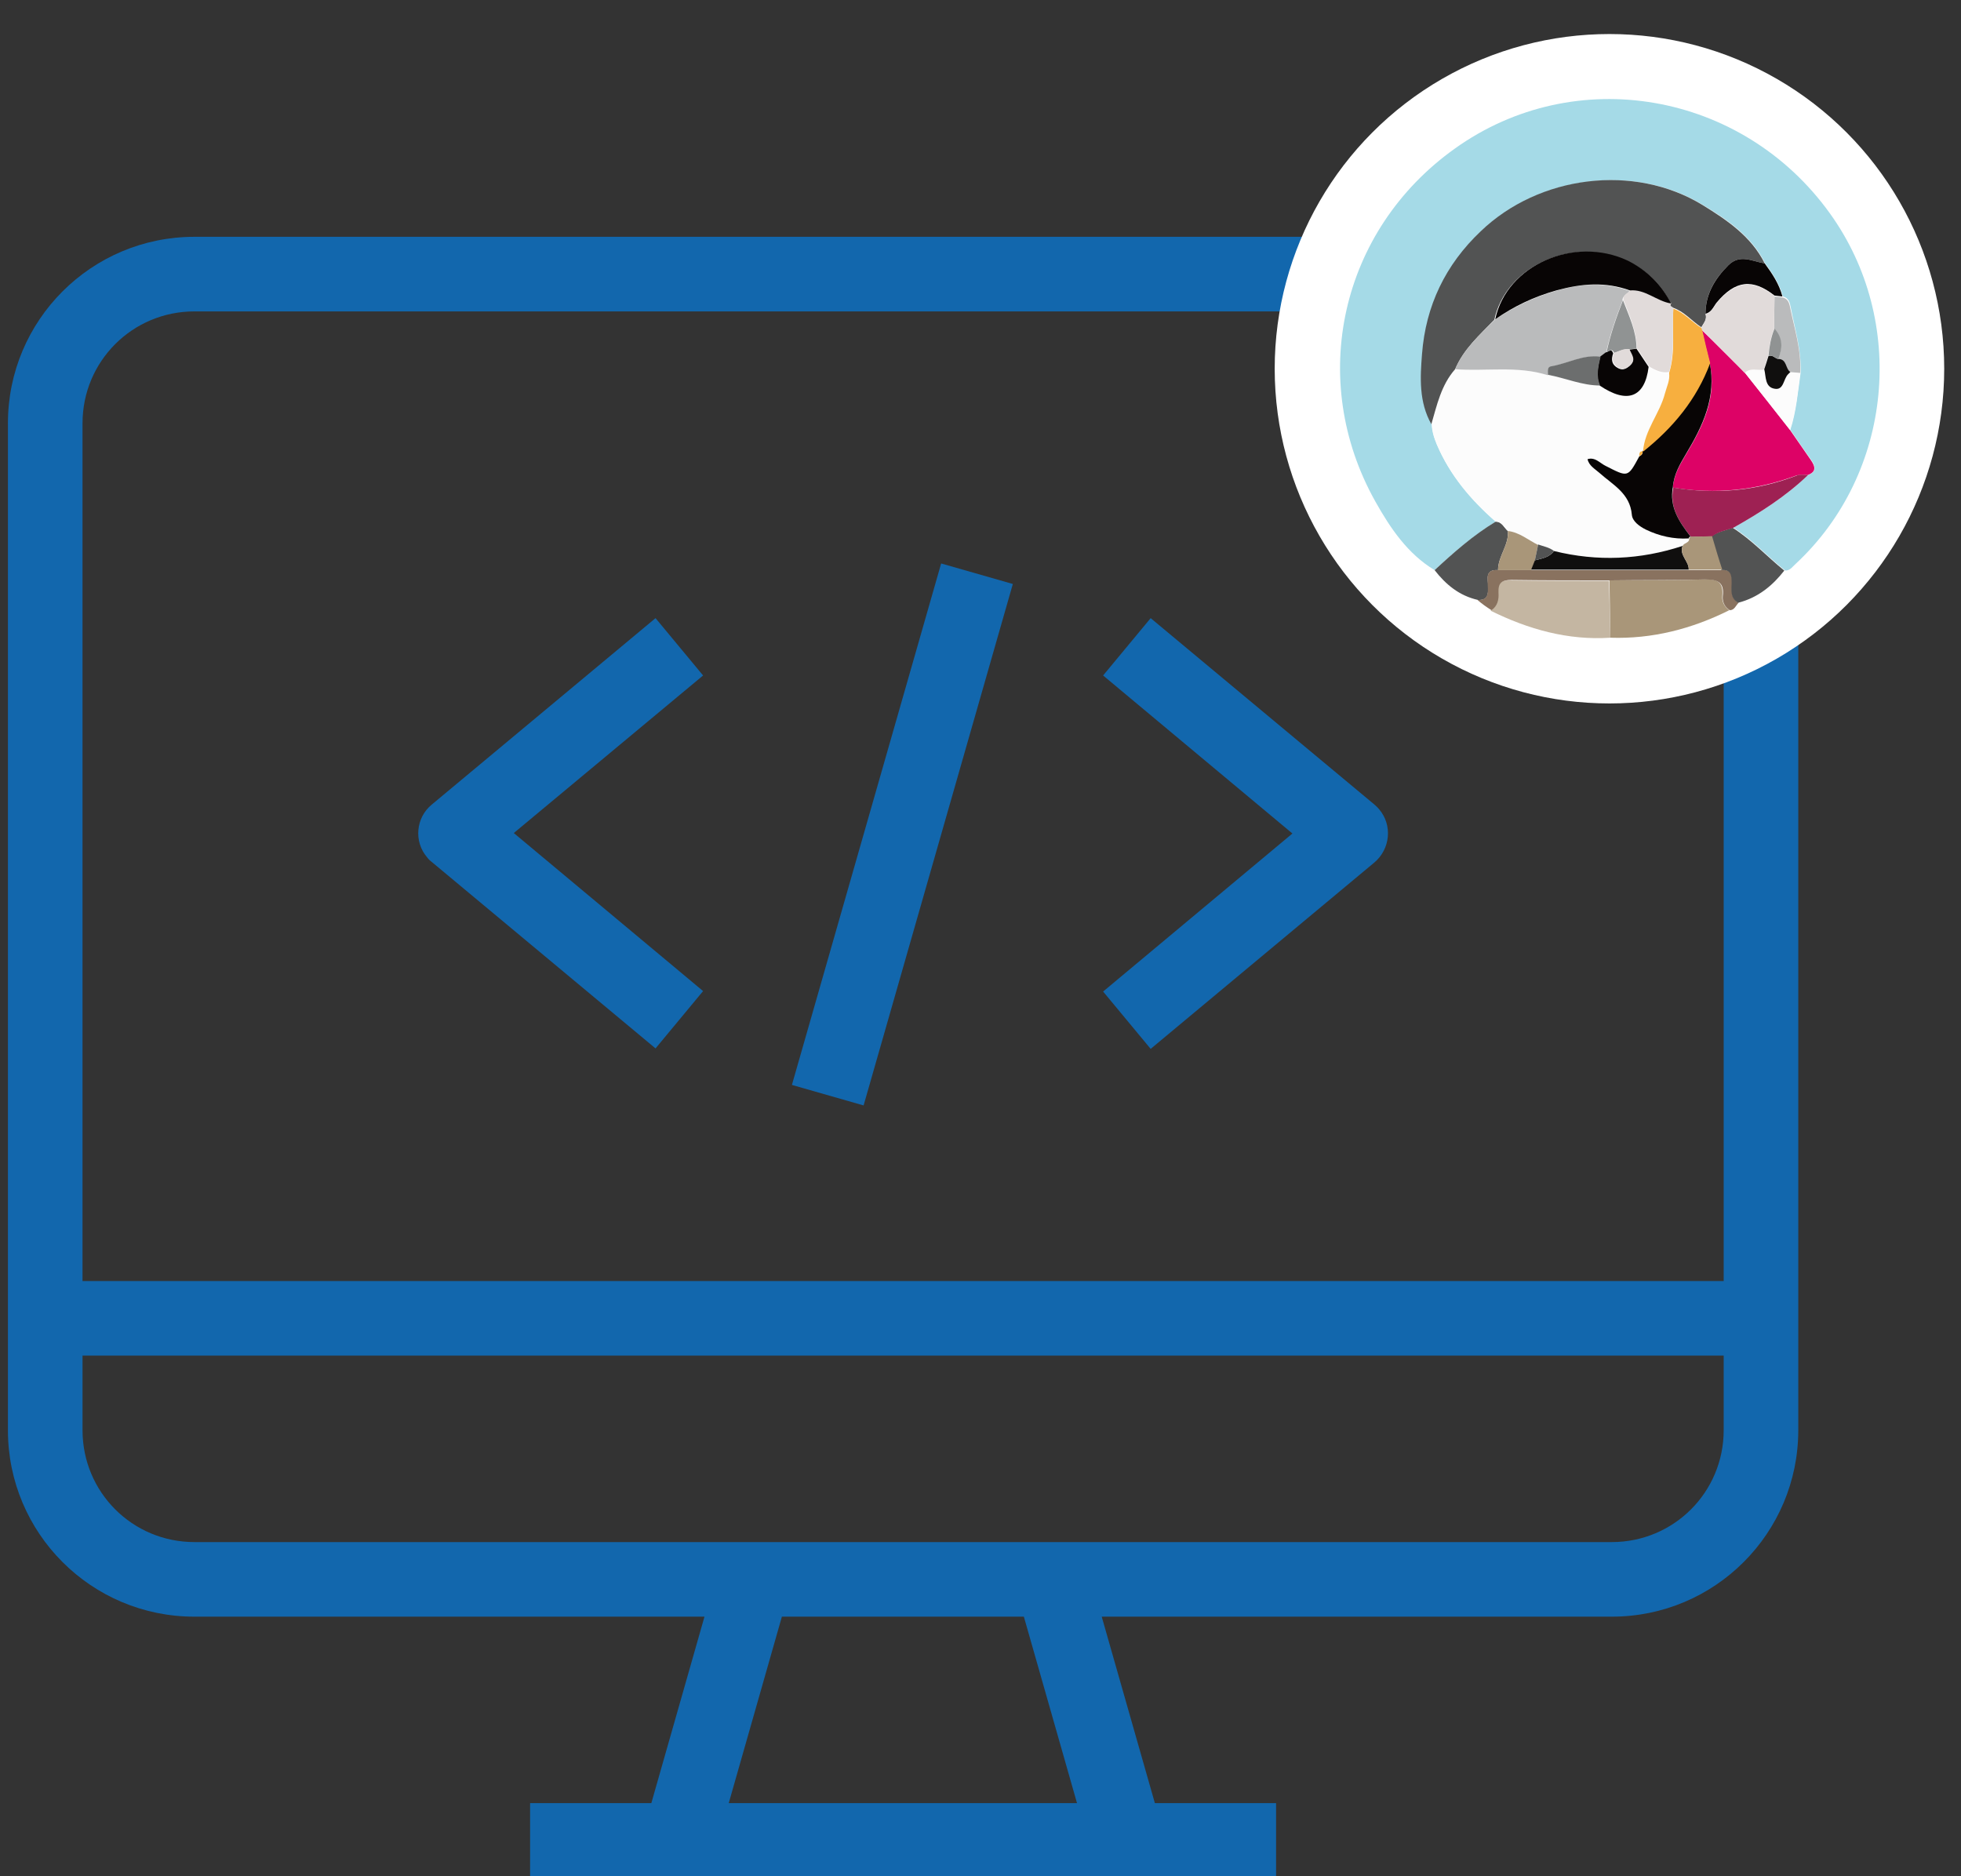 <?xml version="1.0" encoding="utf-8"?>
<!-- Generator: Adobe Illustrator 23.0.3, SVG Export Plug-In . SVG Version: 6.00 Build 0)  -->
<svg version="1.1" id="Capa_1" xmlns="http://www.w3.org/2000/svg" xmlns:xlink="http://www.w3.org/1999/xlink" x="0px" y="0px"
	 viewBox="0 0 420.6 402.5" style="enable-background:new 0 0 420.6 402.5;" xml:space="preserve">
<rect x="0" y="0" width="420.6" height="402.5" fill="#333333" stroke="none"/>
<style type="text/css">
	.st0{fill:#1267AD;}
	.st1{fill:#FFFFFF;}
	.st2{fill:#A5DAE7;}
	.st3{fill:#C4B6A2;}
	.st4{fill:#A99679;}
	.st5{fill:#525353;}
	.st6{fill:#89725F;}
	.st7{fill:#FCFCFC;}
	.st8{fill:#DD0266;}
	.st9{fill:#9E2153;}
	.st10{fill:#080505;}
	.st11{fill:#BABBBC;}
	.st12{fill:#100F0E;}
	.st13{fill:#F7AF3F;}
	.st14{fill:#E1DBDA;}
	.st15{fill:#6C6E6E;}
	.st16{fill:#909393;}
</style>
<g>
	<g>
		<g>
			<path class="st0" d="M345.7,50.8h-304c-22.1,0-40,17.9-40,40v216c0,22.1,17.9,40,40,40h109.4l-11.4,40h-26v16h160v-16h-26
				l-11.4-40h109.4c22.1,0,40-17.9,40-40v-216C385.7,68.7,367.8,50.8,345.7,50.8z M156.3,386.8l11.4-40h51.9l11.4,40H156.3z
				 M369.7,306.8c0,13.3-10.7,24-24,24h-304c-13.3,0-24-10.7-24-24v-16h352V306.8z M369.7,274.8h-352v-184c0-13.3,10.7-24,24-24h304
				c13.3,0,24,10.7,24,24V274.8z"/>
		</g>
	</g>
	<g>
		<g>
			
				<rect x="135.4" y="170.9" transform="matrix(0.275 -0.961 0.961 0.275 -31.62 315.855)" class="st0" width="116.4" height="16"/>
		</g>
	</g>
	<g>
		<g>
			<path class="st0" d="M150.8,144.9l-10.2-12.3l-48,40c-3.4,2.8-3.9,7.9-1,11.3c0.3,0.4,0.6,0.7,1,1l48,40l10.2-12.3l-40.6-33.9
				L150.8,144.9z"/>
		</g>
	</g>
	<g>
		<g>
			<path class="st0" d="M295.8,173.6c-0.3-0.4-0.7-0.7-1-1l-48-40l-10.2,12.3l40.6,33.9l-40.6,33.9l10.2,12.3l48-40
				C298.2,182.1,298.7,177,295.8,173.6z"/>
		</g>
	</g>
</g>
<circle class="st1" cx="345.2" cy="79.1" r="71.8"/>
<g>
	<path class="st2" d="M307.7,122.3c-5.8-3.5-9.5-9-12.7-14.7c-14.7-26.2-7.5-58.2,17-75.7c25.8-18.5,61.7-12.3,80.5,13.9
		c16.6,23.1,13.5,55.7-7.3,75.1c-0.7,0.6-1.2,1.5-2.3,1.5c-3.8-3-7-6.6-11.1-9.2c5.7-3.2,11.2-6.7,16-11.3c1.9-0.7,1.6-1.9,0.7-3.2
		c-1.5-2.1-3-4.3-4.5-6.5c1.3-4,1.6-8.1,2.2-12.2c0.2-4.8-1.2-9.3-2.1-14c-0.2-1-0.4-2.1-1.7-2.4c-0.7-2.7-2.2-4.9-3.8-7.1
		c-2.9-5.8-8-9.3-13.3-12.5c-14.7-9-35.1-6.3-47.6,5.6c-7.5,7.2-11.8,16-12.6,26.3c-0.4,5.1-0.7,10.3,2,15.1
		c0.1,1.5,0.5,2.9,1.1,4.4c2.8,6.5,7.3,11.8,12.6,16.5C316,114.9,311.8,118.5,307.7,122.3z"/>
	<path class="st3" d="M345.4,136.8c-9.1,0.6-17.6-1.8-25.7-5.8c1.3-0.9,1.6-2.3,1.5-3.7c-0.1-2.1,0.6-2.9,2.8-2.8
		c7,0.1,14.1,0.1,21.1,0.1C345.2,128.6,345.3,132.7,345.4,136.8z"/>
	<path class="st4" d="M345.4,136.8c-0.1-4.1-0.1-8.2-0.2-12.3c6.8,0,13.5,0,20.3-0.2c2.7-0.1,4.2,0.4,3.9,3.6
		c-0.1,1.2,0.5,2.3,1.5,3C362.9,134.9,354.4,137.1,345.4,136.8z"/>
	<path class="st5" d="M307.7,122.3c4.1-3.8,8.3-7.5,13.1-10.4c1.4,0,1.8,1.3,2.6,2c0.3,3-2.1,5.4-2.1,8.4c-2.8-0.2-2.2,1.9-2.1,3.4
		c0,1.7,0,3.1-2.2,3C313,127.8,310.1,125.4,307.7,122.3z"/>
	<path class="st6" d="M316.9,128.7c2.3,0.1,2.3-1.4,2.2-3c0-1.5-0.6-3.6,2.1-3.4c2.4,0,4.7,0,7.1,0c11.3,0,22.5,0,33.8,0
		c2.4,0,4.8,0,7.2,0c2.1-0.2,2.2,1.1,2.2,2.7s-0.4,3.3,1.4,4.3c-0.6,0.6-0.9,1.6-1.9,1.6c-1.1-0.7-1.6-1.8-1.5-3
		c0.4-3.1-1.2-3.6-3.9-3.6c-6.8,0.2-13.5,0.1-20.3,0.2c-7,0-14.1,0-21.1-0.1c-2.2,0-2.9,0.7-2.8,2.8c0.1,1.4-0.2,2.8-1.5,3.7
		C318.8,130.2,317.8,129.5,316.9,128.7z"/>
	<path class="st5" d="M372.8,129.3c-1.8-1-1.4-2.8-1.4-4.3s-0.1-2.9-2.2-2.7c-0.7-2.4-1.4-4.8-2.2-7.2c1.4-1.1,3.1-1.3,4.6-1.9
		c4.1,2.6,7.4,6.2,11.1,9.2C380.2,125.6,377.1,128.2,372.8,129.3z"/>
	<path class="st7" d="M323.4,113.9c-0.8-0.7-1.3-2-2.6-2c-5.3-4.6-9.8-9.9-12.6-16.5c-0.6-1.4-1.1-2.8-1.1-4.4
		c1.2-4.2,2.1-8.5,5.1-11.8c6.6,0.5,13.3-0.8,19.9,1.3c3.8,0.6,7.3,2.3,11.2,2.3c5.9,4,9.6,2.6,10.5-4c1.3,0.8,2.7,1.5,4.3,1.2
		c0.1,1.6-0.6,2.9-0.9,4.4c-1.1,4.4-4.4,7.9-4.7,12.5l0,0c-0.7,0-0.8,0.5-0.7,1.1c-2.5,4.6-2.4,4.5-7.3,2c-1.2-0.6-2.2-1.9-3.8-1.4
		c0.3,1.4,1.6,2.1,2.5,2.9c2.9,2.6,6.6,4.3,7,9c0.1,1.4,1.6,2.5,3,3.2c2.9,1.4,5.9,2.1,9.2,1.9c0.1,1-1.1,0.9-1.4,1.6
		c-9.1,3-18.3,3.4-27.6,1.1c-1-0.8-2.2-1.1-3.4-1.4C327.7,115.8,325.8,114.2,323.4,113.9z"/>
	<path class="st5" d="M312.1,79.2c-3,3.4-3.9,7.7-5.1,11.8c-2.7-4.8-2.4-10-2-15.1c0.8-10.3,5-19.1,12.6-26.3
		c12.5-12,32.9-14.6,47.6-5.6c5.2,3.2,10.4,6.7,13.3,12.5c-2.6-0.4-5.3-2.1-7.8,0.4c-2.9,2.9-4.9,6.1-4.9,10.4
		c0.4,1.2-0.4,2-0.9,2.9c-2.1-1.4-3.7-3.4-6.1-4.2c-0.3-0.3-0.9-0.3-0.5-0.9c-2-4.2-5.2-7.2-9.4-9.1c-11.5-5.4-25.9,1-28.4,12.6
		C317.4,71.8,313.9,74.9,312.1,79.2z"/>
	<path class="st8" d="M383.9,92.2c1.5,2.2,3,4.3,4.5,6.5c0.9,1.3,1.3,2.5-0.7,3.2c-0.8,0-1.7-0.1-2.4,0.1
		c-8.6,3.2-17.4,4.1-26.5,2.6c0.2-2.7,1.5-4.9,2.8-7.1c3.6-6,6.7-12.2,5.1-19.6c-0.6-2.4-1.2-4.8-1.7-7.1c3.1,3,6.1,6.1,9.2,9.1
		C377.5,84,380.7,88.1,383.9,92.2z"/>
	<path class="st9" d="M358.9,104.6c9.1,1.5,17.9,0.7,26.5-2.6c0.7-0.3,1.6-0.1,2.4-0.1c-4.8,4.6-10.3,8.1-16,11.3
		c-1.6,0.6-3.3,0.8-4.6,1.9c-1.5,0-3,0-4.5,0.1C360.2,112,358,108.8,358.9,104.6z"/>
	<path class="st10" d="M365.8,67.3c0-4.2,2-7.5,4.9-10.4c2.5-2.5,5.2-0.8,7.8-0.4c1.6,2.2,3.1,4.4,3.8,7.1c-0.6-0.1-1.1-0.1-1.7-0.2
		c-4.7-3.7-8.4-3.3-12.4,1.5C367.5,65.8,367.1,67,365.8,67.3z"/>
	<path class="st7" d="M383.9,92.2c-3.2-4.1-6.5-8.2-9.7-12.3c1.2-1.2,2.8-0.4,4.1-0.7c0.4,1.6,0.1,3.9,2.3,4.2
		c1.9,0.3,1.8-2.1,2.8-3.1c0.2-0.2,0.3-0.3,0.5-0.5c0.7,0.1,1.5,0.1,2.2,0.2C385.6,84.1,385.2,88.2,383.9,92.2z"/>
	<path class="st11" d="M386.1,80c-0.7-0.1-1.5-0.1-2.2-0.2c-1.1-0.7-0.7-2.8-2.6-2.8c1.1-2.3,1-4.5-0.8-6.4c0-2.3,0.1-4.7,0.1-7
		c0.6,0.1,1.1,0.1,1.7,0.2c1.3,0.3,1.5,1.4,1.7,2.4C384.9,70.6,386.4,75.2,386.1,80z"/>
	<path class="st4" d="M323.4,113.9c2.5,0.3,4.3,1.9,6.5,3c-0.2,1.1-0.5,2.2-0.7,3.4c-0.3,0.7-0.5,1.3-0.8,2c-2.4,0-4.7,0-7.1,0
		C321.3,119.3,323.7,116.9,323.4,113.9z"/>
	<path class="st12" d="M328.4,122.2c0.3-0.7,0.5-1.3,0.8-2c1.5-0.4,3.1-0.6,4.1-2c9.3,2.3,18.5,1.9,27.6-1.1c-0.8,2,1.4,3.3,1.3,5.1
		C350.9,122.2,339.6,122.2,328.4,122.2z"/>
	<path class="st4" d="M362.2,122.2c0.1-1.8-2.1-3.1-1.3-5.1c0.3-0.7,1.5-0.6,1.4-1.6c0.1-0.2,0.2-0.4,0.4-0.4c1.5,0,3,0,4.5-0.1
		c0.7,2.4,1.4,4.8,2.2,7.2C366.9,122.2,364.5,122.2,362.2,122.2z"/>
	<path class="st11" d="M312.1,79.2c1.8-4.3,5.3-7.4,8.5-10.6c4.1-2.8,8.3-4.8,13.1-6.2c5.5-1.6,10.5-1.9,15.8,0
		c-0.4,0.8-1.6,1-1.5,2.1c-1.4,3.6-2.7,7.3-3.5,11.1c-0.4,0.3-0.8,0.6-1.2,0.9c-3.8-0.4-7.1,1.5-10.7,2.2c-0.8,0.2-0.6,1.1-0.6,1.8
		C325.5,78.4,318.7,79.7,312.1,79.2z"/>
	<path class="st10" d="M362.6,115.1c-0.2,0-0.4,0.2-0.4,0.4c-3.2,0.2-6.3-0.5-9.2-1.9c-1.4-0.7-2.9-1.8-3-3.2c-0.4-4.6-4.1-6.4-7-9
		c-0.9-0.8-2.2-1.5-2.5-2.9c1.6-0.5,2.6,0.8,3.8,1.4c4.9,2.5,4.8,2.6,7.3-2c0.4-0.2,0.8-0.5,0.7-1.1l0,0c6.4-5.1,11.5-11.2,14.4-19
		c1.5,7.4-1.5,13.6-5.1,19.6c-1.3,2.2-2.6,4.4-2.8,7.1C358,108.8,360.2,112,362.6,115.1z"/>
	<path class="st13" d="M366.8,77.9c-2.9,7.8-8,13.9-14.4,19c0.3-4.6,3.6-8.2,4.7-12.5c0.4-1.5,1.1-2.8,0.9-4.4
		c1.4-4.5,0.6-9.2,0.9-13.8c2.4,0.9,4,2.9,6.1,4.2c0.1,0.1,0.1,0.3,0.1,0.4C365.6,73.1,366.2,75.5,366.8,77.9z"/>
	<path class="st14" d="M358.9,66c-0.3,4.6,0.4,9.3-0.9,13.8c-1.6,0.3-3-0.4-4.3-1.2c-0.9-1.3-1.7-2.6-2.6-3.9
		c-0.1-3.7-1.6-7-2.9-10.4c-0.2-1.2,1.1-1.4,1.5-2.1c3.3-0.3,5.8,2.3,8.8,2.8C358,65.7,358.6,65.8,358.9,66z"/>
	<path class="st10" d="M351,74.8c0.9,1.3,1.7,2.6,2.6,3.9c-0.8,6.6-4.6,8-10.5,4c-0.9-2.1-0.3-4.2,0.1-6.2c0.4-0.3,0.8-0.6,1.2-0.9
		c0.6-0.1,1.2-1,1.6,0.2c-0.5,1.4-0.3,2.5,1.1,3.2c1,0.5,1.7,0.1,2.5-0.6c1.3-1.2,0.2-2.3-0.2-3.4C350,74.9,350.5,74.9,351,74.8z"/>
	<path class="st15" d="M343.3,76.5c-0.5,2.1-1,4.1-0.1,6.2c-3.9,0-7.4-1.6-11.2-2.3c0-0.7-0.2-1.6,0.6-1.8
		C336.2,78,339.5,76,343.3,76.5z"/>
	<path class="st5" d="M333.3,118.2c-1,1.4-2.6,1.6-4.1,2c0.2-1.1,0.5-2.2,0.7-3.4C331,117.2,332.3,117.4,333.3,118.2z"/>
	<path class="st13" d="M352.3,96.8c0.1,0.6-0.3,0.8-0.7,1.1C351.6,97.3,351.6,96.8,352.3,96.8z"/>
	<path class="st10" d="M358.4,65.1c-3.1-0.5-5.5-3.1-8.8-2.8c-5.3-1.9-10.3-1.5-15.8,0c-4.9,1.4-9.1,3.4-13.1,6.2
		c2.4-11.6,16.9-18,28.4-12.6C353.1,57.9,356.3,60.9,358.4,65.1z"/>
	<path class="st14" d="M365,70.7c0-0.2,0-0.3-0.1-0.4c0.5-0.9,1.3-1.8,0.9-2.9c1.3-0.3,1.7-1.5,2.4-2.4c4-4.7,7.7-5.2,12.4-1.5
		c0,2.3-0.1,4.7-0.1,7.1c-0.8,1.9-1,3.9-1.3,5.9c-0.3,0.9-0.6,1.8-0.9,2.8c-1.4,0.2-2.9-0.5-4.1,0.7C371.2,76.8,368.1,73.8,365,70.7
		z"/>
	<path class="st12" d="M378.4,79.2c0.3-0.9,0.6-1.8,0.9-2.8c0.9-0.4,1.4,0.5,2.1,0.6c1.9,0,1.5,2.1,2.6,2.8
		c-0.2,0.2-0.3,0.3-0.5,0.5c-1,1-0.9,3.4-2.8,3.1C378.5,83.1,378.8,80.8,378.4,79.2z"/>
	<path class="st16" d="M381.4,77c-0.7-0.1-1.2-1-2.1-0.6c0.2-2,0.5-4,1.3-5.9C382.4,72.5,382.4,74.6,381.4,77z"/>
	<path class="st16" d="M346.2,75.7c-0.4-1.1-1.1-0.3-1.6-0.2c0.8-3.8,2.1-7.5,3.5-11.1c1.3,3.4,2.9,6.7,2.9,10.4
		c-0.5,0-1,0.1-1.5,0.1C348.3,74.8,347.3,75.4,346.2,75.7z"/>
	<path class="st14" d="M346.2,75.7c1.1-0.4,2.1-1,3.3-0.8c0.4,1.1,1.5,2.2,0.2,3.4c-0.7,0.7-1.5,1.1-2.5,0.6
		C345.9,78.2,345.6,77.1,346.2,75.7z"/>
</g>
</svg>
